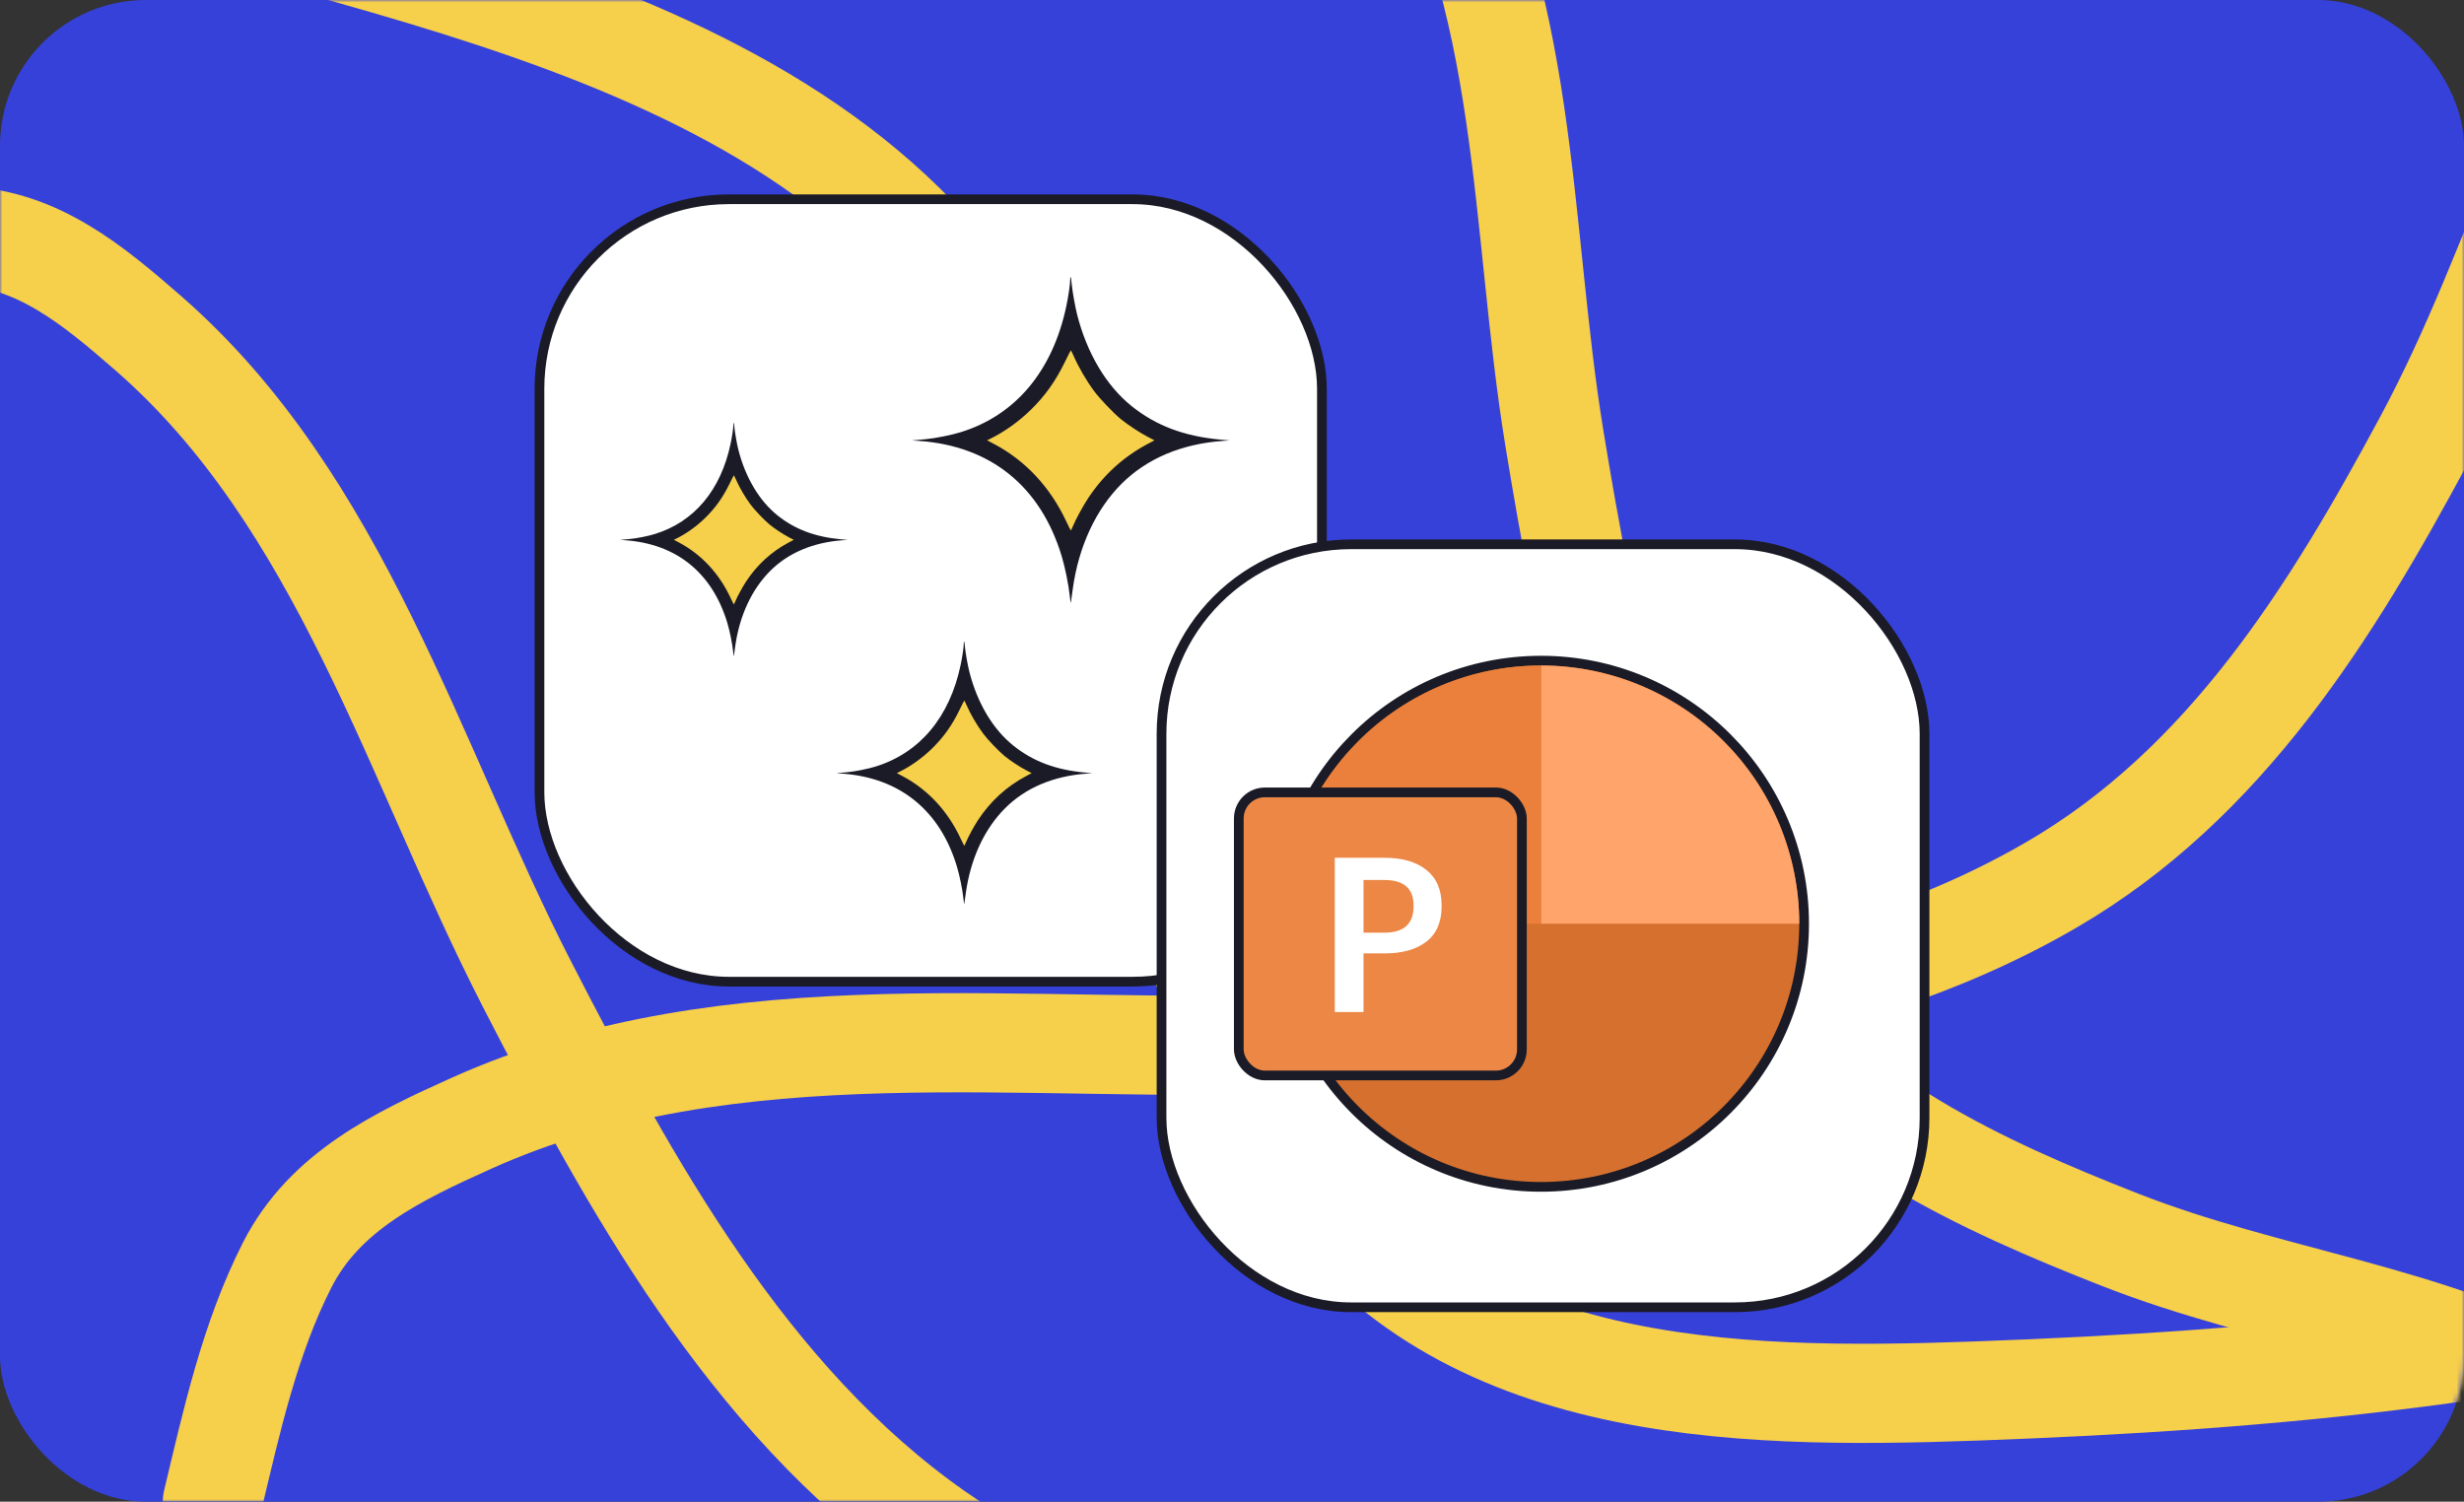 <?xml version="1.0" encoding="UTF-8"?> <svg xmlns="http://www.w3.org/2000/svg" width="507" height="309" viewBox="0 0 507 309" fill="none"><rect x="0" y="0" width="507" height="309" fill="#333333" stroke="none"/> <rect width="507" height="309" rx="30" fill="#3641DA"></rect> <mask id="mask0_1361_5208" style="mask-type:alpha" maskUnits="userSpaceOnUse" x="0" y="0" width="507" height="309"> <rect width="507" height="309" rx="30" fill="#F6CF4B"></rect> </mask> <g mask="url(#mask0_1361_5208)"> <path d="M586 261.042C527.22 278.498 467.571 284.05 406.415 286.235C356.251 288.027 297.924 287.083 267.659 240.354C240.653 198.657 232.484 144.626 217.781 97.81C191.031 12.634 95.708 -1.316 20.402 -23.724" stroke="#F6CF4B" stroke-width="20.411" stroke-linecap="round"></path> <path d="M408.213 344.39C370.591 337.409 333.744 345.498 295.738 343.162C259.751 340.949 222.958 336.442 192.598 315.144C153.89 287.992 129.523 243.547 108.437 202.517C85.058 157.024 70.288 103.19 30.422 68.485C19.272 58.778 7.741 49.133 -7.578 48.557C-22.903 47.982 -38.068 51.335 -52.999 54.323" stroke="#F6CF4B" stroke-width="20.411" stroke-linecap="round"></path> <path d="M552.522 -22.825C527.891 12.036 518.87 53.147 498.76 90.565C479.719 125.995 457.978 161.17 422.255 181.989C376.709 208.532 320.365 212.471 269.007 214.68C212.063 217.129 150.701 206.96 96.974 231.15C81.947 237.916 66.803 245.096 59.069 260.349C51.33 275.608 47.642 292.54 43.693 309.062" stroke="#F6CF4B" stroke-width="20.411" stroke-linecap="round"></path> <path d="M528.277 285.938C499.25 270.25 466.866 267.118 436.294 255.135C407.346 243.789 378.345 230.348 359.072 204.851C334.5 172.344 326.28 129.464 319.848 90.252C312.716 46.775 314.861 -1.258 291.34 -40.261C284.762 -51.17 277.854 -62.13 265.435 -66.659C253.01 -71.191 239.675 -72.46 226.63 -73.967" stroke="#F6CF4B" stroke-width="20.411" stroke-linecap="round"></path> </g> <rect x="111" y="41" width="161" height="161" rx="39" fill="white" stroke="#1B1B27" stroke-width="2"></rect> <path d="M170.908 111.168C170.927 111.168 170.945 111.167 170.964 111.167H170.852C151.137 111.091 151.134 91.338 151.134 91.338C151.134 91.338 151.132 111.091 131.417 111.167H131.305C131.324 111.167 131.343 111.168 131.362 111.168C131.343 111.168 131.324 111.17 131.305 111.17H131.417C151.132 111.246 151.134 130.998 151.134 130.998C151.134 130.998 151.135 111.246 170.851 111.17H170.963C170.945 111.168 170.927 111.168 170.908 111.168Z" fill="#F6CF4B"></path> <path fill-rule="evenodd" clip-rule="evenodd" d="M150.904 87.382C150.904 88.036 150.645 89.809 150.334 91.285C148.32 100.853 142.854 107.378 134.757 109.879C133.366 110.309 131.035 110.774 129.628 110.904C129.341 110.93 128.764 110.983 128.346 111.022L127.586 111.091L128.631 111.165C139.196 111.907 146.57 117.882 149.667 128.21C150.157 129.845 150.674 132.398 150.839 133.999C150.949 135.055 150.977 135.18 151.029 134.814C151.062 134.577 151.176 133.757 151.282 132.992C152.147 126.733 154.673 121.287 158.474 117.484C162.188 113.769 167.329 111.594 173.414 111.165L174.412 111.094L173.034 110.968C167.698 110.477 163.551 108.913 159.968 106.039C156.217 103.03 153.346 98.196 151.911 92.475C151.631 91.361 151.237 89.148 151.142 88.169C151.107 87.799 151.062 87.395 151.042 87.27C150.98 86.865 150.904 86.927 150.904 87.382ZM151.372 98.548C152.147 100.317 153.277 102.261 154.452 103.845C155.263 104.939 157.308 107.081 158.36 107.939C159.423 108.807 161.131 109.934 162.321 110.554L163.328 111.078L162.269 111.641C158.739 113.515 155.781 116.22 153.54 119.622C152.799 120.747 151.733 122.704 151.331 123.674C151.175 124.052 151.025 124.362 150.999 124.361C150.973 124.361 150.673 123.767 150.334 123.043C147.963 117.985 144.339 114.091 139.723 111.638L138.658 111.072L139.201 110.805C141.231 109.806 143.359 108.281 145.098 106.578C147.216 104.504 148.755 102.343 150.128 99.512C150.581 98.579 150.973 97.813 150.999 97.81C151.025 97.807 151.193 98.139 151.372 98.548Z" fill="#1B1B27"></path> <path d="M220.811 159.189C220.832 159.189 220.854 159.188 220.875 159.188H220.749C198.569 159.103 198.566 136.881 198.566 136.881C198.566 136.881 198.564 159.103 176.384 159.188H176.258C176.279 159.188 176.3 159.189 176.322 159.189C176.3 159.189 176.279 159.191 176.258 159.191H176.384C198.564 159.276 198.566 181.498 198.566 181.498C198.566 181.498 198.567 159.276 220.747 159.191H220.873C220.854 159.189 220.832 159.189 220.811 159.189Z" fill="#F6CF4B"></path> <path fill-rule="evenodd" clip-rule="evenodd" d="M198.307 132.43C198.307 133.165 198.016 135.16 197.666 136.82C195.4 147.584 189.25 154.925 180.142 157.739C178.577 158.222 175.955 158.746 174.372 158.892C174.048 158.922 173.399 158.981 172.929 159.024L172.074 159.103L173.25 159.185C185.135 160.02 193.431 166.742 196.915 178.361C197.466 180.2 198.048 183.073 198.234 184.874C198.357 186.062 198.39 186.202 198.447 185.791C198.485 185.524 198.613 184.601 198.732 183.741C199.706 176.7 202.547 170.573 206.824 166.294C211.001 162.115 216.785 159.668 223.631 159.185L224.753 159.106L223.204 158.964C217.201 158.412 212.535 156.652 208.504 153.419C204.284 150.034 201.054 144.596 199.44 138.159C199.125 136.906 198.681 134.417 198.575 133.315C198.535 132.899 198.485 132.444 198.463 132.304C198.392 131.848 198.307 131.917 198.307 132.43ZM198.833 144.991C199.705 146.982 200.977 149.169 202.298 150.95C203.211 152.181 205.512 154.591 206.695 155.557C207.89 156.532 209.812 157.801 211.151 158.498L212.284 159.088L211.092 159.721C207.122 161.829 203.794 164.872 201.273 168.7C200.439 169.966 199.239 172.166 198.788 173.258C198.611 173.684 198.443 174.032 198.414 174.031C198.384 174.031 198.048 173.363 197.666 172.549C194.998 166.858 190.922 162.477 185.729 159.718L184.531 159.081L185.141 158.781C187.425 157.657 189.819 155.941 191.775 154.025C194.158 151.692 195.889 149.261 197.434 146.076C197.944 145.026 198.384 144.165 198.414 144.161C198.443 144.158 198.632 144.531 198.833 144.991Z" fill="#1B1B27"></path> <path d="M248.129 90.735C248.155 90.735 248.182 90.733 248.208 90.733H248.051C220.532 90.627 220.528 63.056 220.528 63.056C220.528 63.056 220.526 90.627 193.006 90.733H192.85C192.876 90.733 192.903 90.735 192.929 90.735C192.903 90.735 192.876 90.737 192.85 90.737H193.006C220.526 90.843 220.528 118.414 220.528 118.414C220.528 118.414 220.53 90.843 248.049 90.737H248.206C248.182 90.735 248.155 90.735 248.129 90.735Z" fill="#F6CF4B"></path> <path fill-rule="evenodd" clip-rule="evenodd" d="M220.206 57.534C220.206 58.446 219.845 60.921 219.411 62.981C216.6 76.336 208.969 85.444 197.668 88.935C195.727 89.535 192.473 90.185 190.509 90.366C190.108 90.403 189.302 90.477 188.719 90.53L187.658 90.628L189.117 90.73C203.864 91.766 214.157 100.106 218.479 114.522C219.163 116.804 219.886 120.369 220.116 122.603C220.269 124.077 220.309 124.251 220.381 123.74C220.427 123.409 220.586 122.265 220.734 121.197C221.942 112.461 225.467 104.859 230.773 99.55C235.956 94.365 243.133 91.329 251.627 90.73L253.019 90.632L251.097 90.455C243.649 89.771 237.86 87.587 232.859 83.575C227.623 79.375 223.615 72.628 221.612 64.642C221.222 63.087 220.671 59.999 220.539 58.631C220.489 58.116 220.427 57.551 220.4 57.377C220.312 56.811 220.206 56.897 220.206 57.534ZM220.859 73.118C221.941 75.588 223.519 78.302 225.159 80.513C226.291 82.039 229.145 85.03 230.613 86.228C232.097 87.438 234.482 89.012 236.142 89.877L237.548 90.609L236.07 91.394C231.143 94.01 227.014 97.786 223.886 102.535C222.852 104.105 221.363 106.836 220.803 108.19C220.584 108.719 220.375 109.151 220.339 109.15C220.302 109.149 219.885 108.321 219.411 107.31C216.101 100.25 211.043 94.814 204.6 91.391L203.114 90.601L203.871 90.228C206.704 88.834 209.675 86.704 212.102 84.327C215.059 81.432 217.206 78.416 219.123 74.465C219.755 73.162 220.302 72.093 220.339 72.089C220.375 72.085 220.609 72.548 220.859 73.118Z" fill="#1B1B27"></path> <rect x="239" y="112" width="157" height="157" rx="39" fill="white" stroke="#1B1B27" stroke-width="2"></rect> <circle cx="317.081" cy="190.081" r="54.139" fill="#D6702E" stroke="#1B1B27" stroke-width="2"></circle> <path d="M317.081 136.942C324.059 136.942 330.969 138.316 337.416 140.987C343.864 143.657 349.722 147.572 354.656 152.506C359.591 157.441 363.505 163.299 366.175 169.746C368.846 176.193 370.22 183.103 370.22 190.081L317.081 190.081L317.081 136.942Z" fill="#FFA46A"></path> <path d="M317.081 136.942C310.103 136.942 303.193 138.316 296.746 140.987C290.298 143.657 284.44 147.572 279.506 152.506C274.571 157.441 270.657 163.299 267.987 169.746C265.316 176.193 263.942 183.103 263.942 190.081L317.081 190.081L317.081 136.942Z" fill="#EA803B"></path> <rect x="254.9" y="163.047" width="58.253" height="58.253" rx="5.367" fill="#EC8746" stroke="#1B1B27" stroke-width="2"></rect> <path d="M274.654 176.507H284.866C288.537 176.507 291.408 177.335 293.48 178.993C295.582 180.651 296.632 183.093 296.632 186.319V186.497C296.632 189.723 295.582 192.15 293.48 193.778C291.378 195.377 288.552 196.176 285 196.176H280.56V208.252H274.654V176.507ZM284.866 191.913C288.862 191.913 290.86 190.108 290.86 186.497V186.319C290.86 182.826 288.862 181.08 284.866 181.08H280.56V191.913H284.866Z" fill="white"></path> </svg> 